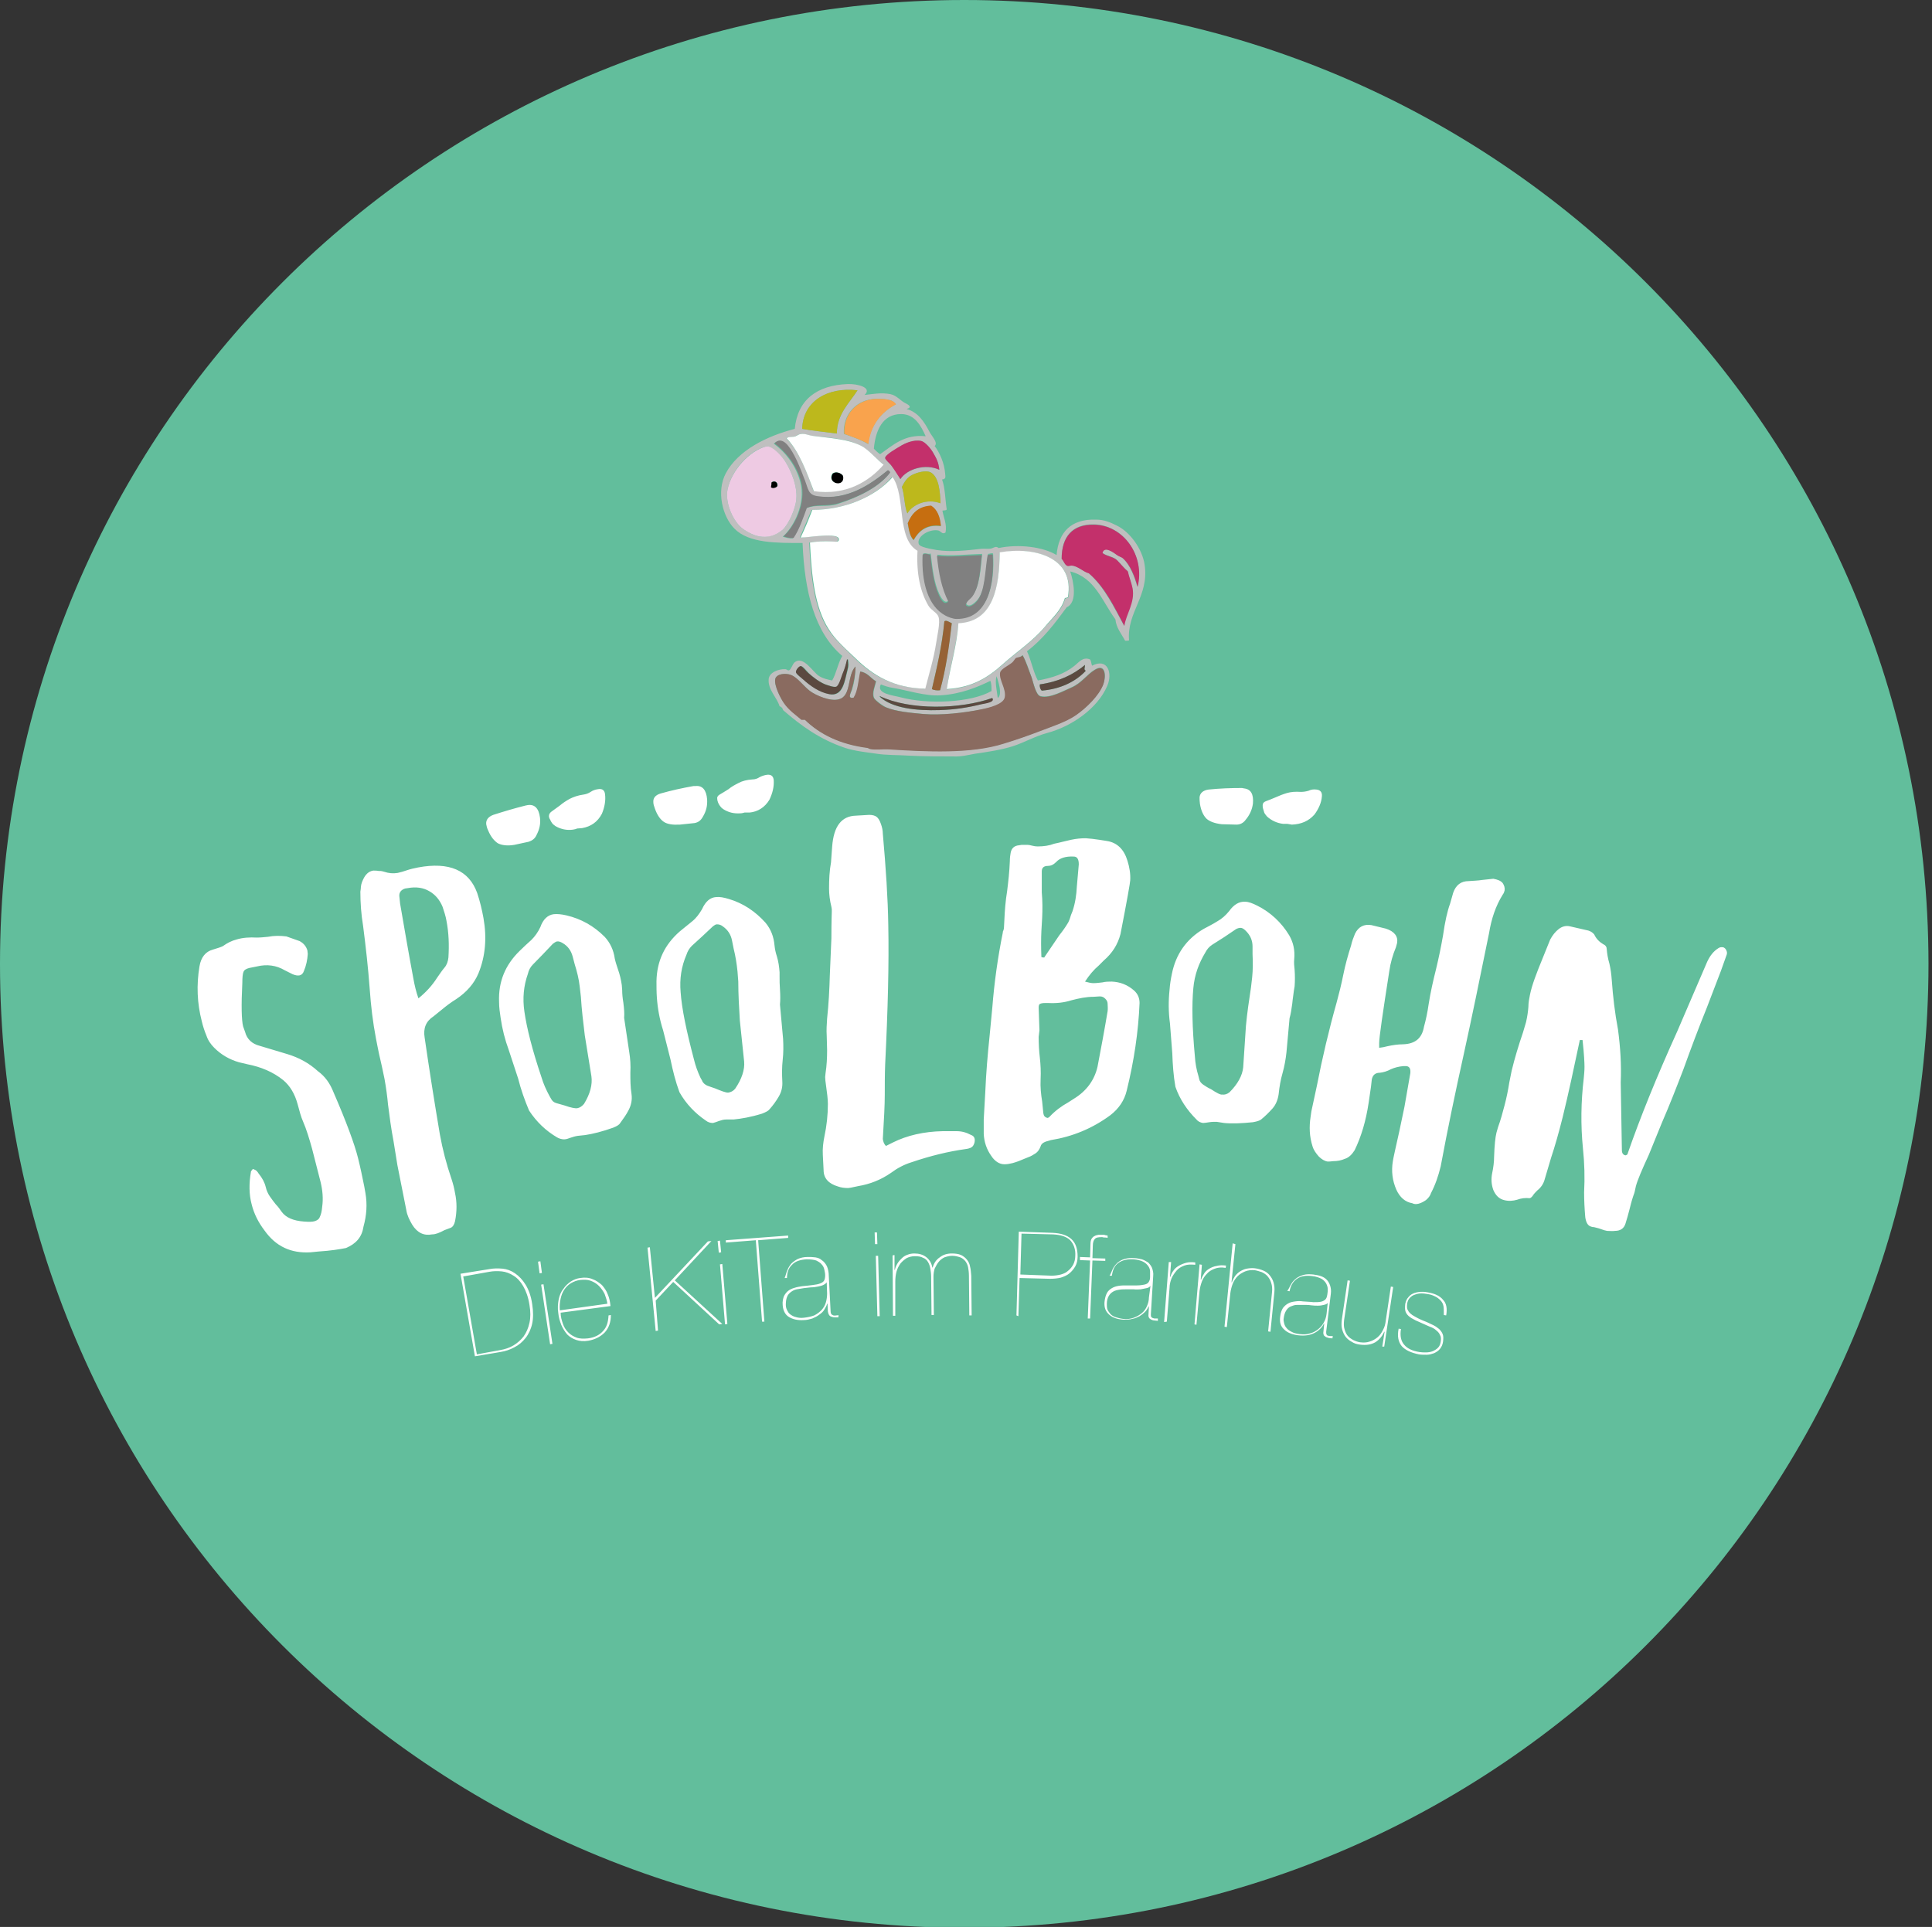 <svg xmlns="http://www.w3.org/2000/svg" xmlns:xlink="http://www.w3.org/1999/xlink" id="Ebene_1" x="0px" y="0px" viewBox="0 0 495.9 494.7" style="enable-background:new 0 0 495.9 494.7;" xml:space="preserve">
<rect x="0" y="0" width="495.9" height="494.7" fill="#333333" stroke="none"/>
<style type="text/css">
	.st0{fill:#62BE9C;}
	.st1{fill:#FFFFFF;}
	.st2{fill:#BFBFBF;}
	.st3{fill:#BDB81C;}
	.st4{fill:#F9A34D;}
	.st5{fill:#808080;}
	.st6{fill:#C3306B;}
	.st7{fill:#EECAE3;}
	.st8{fill:#C66E10;}
	.st9{fill:#966236;}
	.st10{fill:#8A6B60;}
	.st11{fill:#5B4940;}
</style>
<g>
	<path class="st0" d="M247.5,494.9c136.7,0,247.5-110.8,247.5-247.5C494.9,110.8,384.1,0,247.5,0C110.8,0,0,110.8,0,247.5   C0,384.1,110.8,494.9,247.5,494.9L247.5,494.9z"></path>
	<path class="st1" d="M93.3,314.9c0.8-2.9,1-5.7,0.5-8.6l-0.3-1.7c-0.5-2.5-1-4.9-1.6-7.3c-0.9-3.6-3-9.3-6.3-16.9   c-0.9-2.3-2.2-4.1-4-5.4c-2.3-2.1-4.9-3.5-7.9-4.4l-7-2.1c-2-0.5-3.3-1.7-3.8-3.6l-0.5-1.4c-0.4-1.6-0.5-5.3-0.2-11.2   c0-1.4,0.1-2.3,0.3-2.8c0.2-0.5,0.7-0.8,1.5-1l2-0.4c2.5-0.6,4.9-0.3,7.1,1l2,1c0.7,0.3,1.3,0.4,1.8,0.3c0.5-0.1,0.9-0.5,1.1-1.1   c0.6-1.4,0.9-2.9,1-4.4l-0.1-0.9c-0.3-1-0.9-1.8-2-2.4l-3.4-1.2c-1.6-0.2-3.2-0.2-4.7,0.1c-1,0.1-2,0.2-2.9,0.2   c-1.8-0.1-3.6,0-5.2,0.5c-1.2,0.3-2.4,0.9-3.5,1.7c-0.4,0.2-1.2,0.5-2.6,0.9c-1.8,0.5-3,1.9-3.4,4.3c-0.8,4.8-0.6,9.5,0.6,14.1   c0.3,1.3,0.7,2.5,1.2,3.7c0.4,1.2,1.1,2.2,2,3.1c1.8,1.8,3.9,3,6.3,3.7l2.1,0.5c3.6,0.7,6.7,2,9.3,4.1c1.8,1.5,3,3.6,3.7,6.2   c0.5,1.9,0.9,3.3,1.3,4.2c1,2.3,1.7,4.7,2.4,7.2l2.2,8.6c0.5,2.1,0.7,4.2,0.4,6.3c-0.1,1.2-0.3,2-0.6,2.6c-0.2,0.6-0.7,0.9-1.3,1.1   c-0.6,0.2-1.5,0.2-2.8,0.1c-2.7-0.2-4.6-1-5.7-2.5c-0.5-0.7-0.9-1.3-1.5-1.9c-0.5-0.6-1-1.3-1.5-2c-0.5-0.7-0.9-1.6-1.1-2.5   c-0.3-1.2-0.9-2.3-1.8-3.4c-0.3-0.5-0.6-0.8-0.8-0.9c-0.2-0.1-0.4-0.2-0.7-0.3c-0.2,0.3-0.3,0.4-0.4,0.5c0,0-0.1,0.1-0.1,0.3   c-0.5,2.9-0.5,5.7,0.2,8.3c0.6,2.4,1.7,4.6,3.3,6.7c2.9,4.1,6.8,5.9,11.8,5.6l2-0.2c3.2-0.2,5.6-0.6,7.1-0.9   C91.4,319.3,92.9,317.6,93.3,314.9 M114.1,315.8c0.5-0.2,1.1-0.4,1.6-0.6c0.5-0.2,0.9-0.8,1.1-1.7c0.5-2.5,0.5-4.9,0-7.2   c-0.2-1.2-0.5-2.4-0.9-3.6c-1.3-3.8-2.3-7.6-3-11.5c-1.4-8.3-2.7-16.5-3.9-24.8c-0.4-2.4,0.3-4.2,2.3-5.5l2.1-1.7   c1.2-1,2.4-1.9,3.7-2.7c2.7-1.8,4.6-4,5.7-6.6c1.8-4.4,2.2-9.1,1.3-14.2c-0.4-2.2-0.9-4.3-1.6-6.4c-2.1-5.9-7.2-8.1-15.2-6.6   c-1,0.2-1.9,0.4-2.8,0.7c-0.8,0.3-1.6,0.5-2.4,0.7c-1.2,0.2-2.3,0.1-3.5-0.3c-0.4-0.1-0.7-0.2-0.9-0.2c-0.2,0-0.4,0-0.5,0   c-0.5-0.1-1-0.1-1.4-0.1c-1.2,0.2-2,1-2.6,2.3c-0.4,0.8-0.6,1.6-0.6,2.4l-0.1,0.7c0,2.9,0.2,5.8,0.7,8.8c0.7,5.4,1.3,10.8,1.7,16.2   c0.3,4.3,0.8,8.5,1.6,12.7c0.3,1.4,0.5,2.7,0.8,4c0.5,2.2,1,4.3,1.4,6.4c0.4,2.2,0.7,4.4,0.9,6.6c0.4,3.1,0.8,6.2,1.4,9.3l1,6.2   l2.3,11.6c0.2,1.3,0.8,2.5,1.5,3.7c1.3,2.1,3,2.9,5.1,2.5C111.8,316.9,112.8,316.5,114.1,315.8 M106.1,251.2   c-1.2-6.4-2.3-12.8-3.4-19.2l-0.2-1.9c-0.1-1,0.5-1.7,1.5-2l0.7-0.1c2.1-0.4,4-0.1,5.5,0.8c1.6,0.9,2.7,2.3,3.4,4   c0.4,1.2,0.8,2.4,1,3.6c0.6,3.1,0.7,6.2,0.5,9.4c-0.1,1-0.4,1.9-1,2.6c-0.6,0.7-1.2,1.6-1.9,2.6c-1.2,1.9-2.8,3.7-4.8,5.3   C106.8,254.6,106.4,252.9,106.1,251.2 M146.4,292.1c0.6-0.2,1.2-0.4,1.9-0.5l1.9-0.2c2-0.3,4.4-0.9,7.2-1.9c1-0.4,1.6-0.8,1.8-1.2   c0.8-1.1,1.6-2.2,2.2-3.4c0.6-1.2,0.9-2.5,0.7-4c-0.3-1.9-0.3-3.7-0.3-5.5c0.1-1.8,0-3.6-0.3-5.4l-1.3-8.7c0.1-1.1,0-2.3-0.2-3.9   c-0.2-1.2-0.3-2.2-0.3-3.2l-0.1-1.3c-0.2-1.4-0.5-2.7-1-4.1c-0.3-0.9-0.6-1.8-0.8-2.7c-0.3-2.2-1.2-4.1-2.6-5.6   c-2.8-2.8-6-4.6-9.8-5.5c-1.3-0.3-2.4-0.4-3.3-0.3c-1.5,0.2-2.7,1.3-3.4,3.3c-0.6,1.3-1.4,2.4-2.3,3.3c-1,0.9-2,1.8-3,2.8   c-3.7,3.6-5.5,7.9-5.3,13.1c0,1.4,0.2,2.8,0.4,4.1c0.4,2.8,1.1,5.6,2.1,8.3l2.4,7.3c0.7,2.8,1.7,5.6,2.8,8.2   c1.9,2.9,4.3,5.2,7.2,6.9c0.5,0.3,1.2,0.5,1.8,0.5C145.3,292.5,145.9,292.3,146.4,292.1 M144.9,283.8c-0.7-0.2-1.4-0.4-2.1-0.6   c-0.7-0.2-1.1-0.6-1.4-1.2l-0.4-0.7c-0.8-1.5-1.5-3-2-4.7c-2.4-7.1-3.8-12.7-4.4-16.9c-0.5-3.4-0.2-6.6,0.9-9.7   c0.2-0.9,0.6-1.7,1.3-2.4c1.7-1.7,3.4-3.5,5.1-5.3c0.4-0.3,0.7-0.5,1-0.6c0.5-0.1,1,0.1,1.5,0.4c1.4,0.8,2.2,2,2.6,3.5l0.5,1.9   c0.6,1.9,1.1,3.9,1.3,5.8l0.3,2.6c0.2,3.3,0.6,6.6,1,9.9l1.7,10.5c0.3,2.1-0.3,4.5-1.9,7.1c-0.5,0.6-1.1,1-1.7,1.1   C147.7,284.6,146.6,284.4,144.9,283.8 M135.7,216.1c0.9-0.3,1.6-0.8,2-1.7c0.8-1.5,1.1-3,0.9-4.5c-0.3-2.4-1.4-3.5-3.2-3.2   l-0.5,0.1c-2.8,0.7-5.5,1.5-8.3,2.4c-1.3,0.5-1.9,1.3-1.8,2.4c0.1,0.5,0.2,1,0.5,1.6c0.7,1.7,1.6,2.7,2.5,3.3   c1,0.5,2.4,0.7,4.2,0.4L135.7,216.1z M154.5,208.9c0.7-1.7,1-3.4,0.8-5c-0.1-1-0.7-1.5-1.8-1.3c-0.7,0.1-1.3,0.3-1.9,0.7   c-0.6,0.4-1.2,0.6-1.9,0.7c-1.4,0.2-2.5,0.6-3.5,1.1c-0.9,0.5-1.8,1.1-2.5,1.7c-0.8,0.6-1.5,1.1-2.2,1.6c-0.4,0.3-0.6,0.7-0.6,1.1   c0,0.3,0.1,0.6,0.3,0.9c0.1,0.3,0.3,0.6,0.5,0.9c0.2,0.3,0.5,0.5,0.9,0.8c1.4,0.8,2.9,1.1,4.4,0.9c0.4-0.1,0.8-0.1,1.1-0.3l1.3-0.1   C151.7,212.2,153.4,211,154.5,208.9 M184.5,287.8c0.6-0.2,1.2-0.4,1.9-0.4l1.9,0c2-0.2,4.4-0.6,7.3-1.5c1-0.4,1.6-0.7,1.9-1.1   c0.9-1,1.7-2.1,2.4-3.3c0.7-1.2,1-2.5,0.9-3.9c-0.1-1.9-0.1-3.7,0.1-5.5c0.2-1.8,0.2-3.6,0.1-5.4l-0.8-8.8c0.1-1.1,0.1-2.3,0-3.9   c-0.1-1.2-0.1-2.2-0.1-3.2l0-1.2c-0.1-1.4-0.3-2.8-0.7-4.1c-0.3-0.9-0.5-1.8-0.6-2.8c-0.2-2.2-0.9-4.1-2.3-5.8   c-2.6-2.9-5.7-5-9.4-6.1c-1.3-0.4-2.4-0.6-3.3-0.5c-1.5,0.1-2.7,1.1-3.6,3.1c-0.7,1.2-1.5,2.3-2.5,3.1c-1,0.8-2.1,1.7-3.2,2.6   c-3.9,3.4-5.9,7.6-6,12.8c0,1.4,0,2.8,0.1,4.2c0.2,2.8,0.7,5.6,1.6,8.4l1.9,7.5c0.6,2.9,1.3,5.7,2.3,8.4c1.7,3,4,5.4,6.8,7.3   c0.5,0.4,1.1,0.6,1.8,0.6C183.4,288.2,184,288,184.5,287.8 M183.5,279.4c-0.7-0.2-1.4-0.5-2-0.7c-0.6-0.3-1.1-0.7-1.3-1.3l-0.4-0.7   c-0.7-1.5-1.3-3.1-1.7-4.8c-1.9-7.2-3.1-12.9-3.4-17.2c-0.3-3.4,0.2-6.6,1.5-9.6c0.3-0.9,0.7-1.6,1.4-2.3c1.8-1.6,3.6-3.3,5.4-5   c0.4-0.3,0.7-0.5,1-0.5c0.5,0,1,0.1,1.5,0.5c1.3,0.9,2.1,2.1,2.4,3.7l0.4,2c0.5,2,0.8,3.9,1,5.9l0.2,2.6c0,3.3,0.2,6.7,0.4,10   l1.1,10.5c0.2,2.1-0.6,4.5-2.3,7c-0.5,0.6-1.1,0.9-1.8,1C186.2,280.5,185.2,280.1,183.5,279.4 M178.3,211.3c1-0.2,1.6-0.7,2.1-1.6   c0.9-1.5,1.2-2.9,1.1-4.5c-0.2-2.4-1.2-3.6-3-3.4l-0.5,0c-2.8,0.5-5.6,1.1-8.4,1.9c-1.4,0.4-2,1.2-1.9,2.3c0,0.5,0.2,1,0.4,1.6   c0.6,1.7,1.4,2.8,2.3,3.4c0.9,0.6,2.3,0.8,4.1,0.7L178.3,211.3z M197.5,205.3c0.8-1.7,1.2-3.3,1.1-5c-0.1-1-0.6-1.5-1.7-1.4   c-0.7,0.1-1.3,0.3-1.9,0.6c-0.6,0.4-1.2,0.6-1.9,0.6c-1.4,0.1-2.6,0.4-3.5,0.9c-1,0.5-1.9,1-2.6,1.6c-0.8,0.5-1.6,1-2.3,1.4   c-0.5,0.3-0.7,0.7-0.6,1.1c0,0.3,0.1,0.6,0.2,0.9c0.1,0.3,0.3,0.6,0.5,0.9c0.2,0.3,0.5,0.6,0.8,0.8c1.4,0.9,2.8,1.2,4.4,1.1   c0.4,0,0.8-0.1,1.1-0.2l1.3,0C194.5,208.4,196.3,207.3,197.5,205.3 M218.4,304.9l1.9-0.4c3-0.5,5.8-1.6,8.4-3.4   c1.6-1.2,3.3-2.1,5.2-2.7c5-1.7,9.6-2.8,13.9-3.4c1-0.1,1.7-0.4,2-0.9c0.3-0.5,0.4-0.9,0.4-1.4c0-0.6-0.3-1.1-0.9-1.3   c-1.3-0.7-2.5-1-3.8-1c-1.3,0-2.4,0-3.5,0c-4.9,0.1-9.2,1.1-12.8,2.9l-1.8,0.9c-0.5-0.5-0.7-1.1-0.8-1.8c0.3-4.9,0.5-8.7,0.5-11.3   c0-2.6,0-5.2,0.1-7.8c0.7-14.1,1-26,0.8-35.9c-0.1-6.7-0.6-14.4-1.4-23.4c0-0.8-0.2-1.7-0.5-2.5c-0.3-0.9-0.7-1.5-1.1-1.8   c-0.4-0.3-1-0.5-1.9-0.5l-3.4,0.2c-3.7,0.1-5.7,2.7-6.1,7.9l-0.3,4.1c-0.4,2.2-0.5,4.4-0.5,6.7c0,1.5,0.2,3.1,0.6,4.7l0.1,0.6   c0,0.2,0,0.5,0,0.7c0,0.3-0.1,2.5-0.1,6.8l-0.4,9.4c-0.1,3.7-0.3,7.5-0.7,11.2c-0.1,1.5-0.2,2.9-0.1,4.4l0.1,3.7c0,2-0.1,4-0.4,5.9   l-0.1,1c0,0.6,0.1,1.3,0.2,2c0.3,2.1,0.5,3.8,0.5,4.9c0,2.8-0.3,5.6-0.9,8.4c-0.3,1.5-0.5,3.1-0.4,4.7l0.2,3.9   c0,2.1,1.3,3.5,3.7,4.2c0.8,0.3,1.7,0.4,2.6,0.4L218.4,304.9z M259.9,298.6c1.1-0.3,2.1-0.7,3-1.1l1-0.4c0.6-0.2,1.3-0.6,1.9-1   c0.6-0.4,1-1,1.3-1.8c0.2-0.8,1-1.2,2.3-1.5l0.3-0.1c5.6-0.9,10.7-3,15.3-6.4c2.2-1.7,3.6-3.8,4.2-6.3c1.9-7.7,3-15.2,3.3-22.5   c0-1.2-0.4-2.3-1.4-3.2c-1.7-1.5-3.6-2.2-5.7-2.3c-0.8,0-1.6,0-2.4,0.2c-0.8,0.1-1.6,0.2-2.4,0.2c-0.6,0-1.3-0.2-2.1-0.4   c1.1-1.7,2.3-3.1,3.5-4.1l1.3-1.3c2.2-1.9,3.6-4.1,4.3-6.8c1.7-8.7,2.5-13.3,2.5-13.8c0.1-1.7-0.2-3.4-0.7-5   c-0.9-3-2.7-4.7-5.3-5.1l-1.9-0.3c-1.2-0.2-2.3-0.3-3.5-0.4c-1.2,0-2.4,0.1-3.8,0.4c-1.4,0.3-2.8,0.7-4.3,1   c-1.3,0.5-2.7,0.7-4.2,0.7c-0.6,0-1.1-0.1-1.5-0.2c-0.4-0.1-0.8-0.2-1.1-0.2l-1.6,0l-0.6,0.1c-1.3,0.1-2,0.8-2.2,2   c-0.1,0.6-0.2,1.2-0.2,2.1c-0.1,2.7-0.4,5.3-0.7,7.7c-0.4,2.4-0.6,4.9-0.7,7.3l-0.1,1.9c0,0.4-0.1,0.8-0.3,1.2l0,0.2   c-1.3,6.4-2.2,12.9-2.7,19.3l-0.7,7.3c-0.5,4.8-0.9,9.5-1.1,14.3l-0.4,7.1l0,3.7c0.1,2,0.7,3.9,1.9,5.6c0.9,1.4,2.1,2.2,3.4,2.2   C258.5,298.9,259.1,298.8,259.9,298.6 M267.8,285.8l-0.3-3c-0.3-1.8-0.5-3.7-0.4-5.7c0.1-2,0-3.8-0.2-5.6c-0.2-1.7-0.3-3.5-0.3-5.3   l0.2-1.7l-0.2-5.8c0-0.6,0.1-0.9,0.4-1c0.2-0.1,0.6-0.2,1.2-0.2l0.9,0c2.1,0.1,4-0.1,5.9-0.7c1.9-0.5,3.8-0.9,5.7-0.9l1.6-0.1   c0.6,0,1,0.2,1.4,0.6c0.4,0.4,0.6,0.8,0.6,1.3c0,0.5,0.1,1.2,0,1.9c-0.8,4.8-1.7,9.6-2.6,14.3c-0.8,3.4-2.8,6.2-6.1,8.2l-1.4,0.9   c-1.8,1-3.4,2.2-4.8,3.7c-0.2,0.2-0.4,0.3-0.6,0.3C268.2,286.8,267.9,286.5,267.8,285.8 M267.8,245.8c-0.2,0-0.3,0-0.5-0.1   c-0.1-2.5-0.1-4.7,0-6.7l0.2-3.4c0.1-2.1,0.1-4.3-0.1-6.5l0-5.4c0-1,0.6-1.4,1.6-1.4c0.7,0,1.4-0.3,2.1-1c0.9-1,2.4-1.5,4.5-1.4   c0.9,0,1.3,0.7,1.3,2l-0.5,5.7c-0.1,2.1-0.4,4.2-1.1,6.3l-0.4,1c-0.2,0.7-0.4,1.3-0.7,1.9c-0.7,1.2-1.5,2.3-2.3,3.3l-3.8,5.6   C268.1,245.9,267.9,245.8,267.8,245.8 M310.4,288.1c0.6-0.1,1.2-0.1,1.9-0.1l1.9,0.3c2,0.2,4.5,0.1,7.4-0.2   c1.1-0.2,1.7-0.4,2.1-0.7c1.1-0.9,2-1.8,2.9-2.8c0.9-1,1.4-2.3,1.6-3.7c0.2-1.9,0.5-3.7,1-5.4c0.5-1.8,0.8-3.5,1-5.3l0.8-8.8   c0.3-1,0.5-2.3,0.7-3.8c0.1-1.2,0.3-2.2,0.4-3.2l0.2-1.2c0.1-1.4,0.1-2.8,0-4.2c-0.1-0.9-0.2-1.9-0.1-2.8c0.2-2.2-0.2-4.2-1.3-6.1   c-2-3.3-4.8-5.9-8.2-7.6c-1.2-0.6-2.2-1-3.1-1c-1.5-0.1-2.9,0.7-4.1,2.4c-0.9,1.1-1.9,2-3,2.6c-1.1,0.7-2.3,1.3-3.6,2   c-4.4,2.6-7.1,6.5-8.1,11.5c-0.3,1.4-0.5,2.7-0.6,4.1c-0.3,2.8-0.3,5.7,0.1,8.6l0.6,7.7c0.1,2.9,0.3,5.8,0.8,8.6   c1.1,3.2,3,6,5.4,8.4c0.4,0.5,1,0.8,1.7,0.9C309.2,288.3,309.7,288.2,310.4,288.1 M310.8,279.6c-0.7-0.3-1.3-0.7-1.9-1.1   c-0.6-0.4-1-0.9-1.1-1.5l-0.2-0.8c-0.5-1.6-0.8-3.3-0.9-5c-0.7-7.4-0.8-13.3-0.4-17.5c0.3-3.4,1.4-6.4,3.1-9.2c0.4-0.8,1-1.5,1.8-2   c2.1-1.3,4.1-2.6,6.1-4c0.4-0.2,0.8-0.3,1.1-0.3c0.5,0,0.9,0.3,1.4,0.8c1.1,1.1,1.7,2.4,1.7,4l0,2c0.1,2,0.1,4-0.1,5.9l-0.3,2.6   c-0.5,3.3-1,6.6-1.3,9.9l-0.7,10.6c-0.2,2.1-1.4,4.3-3.5,6.4c-0.6,0.5-1.3,0.7-1.9,0.6C313.3,281.1,312.3,280.6,310.8,279.6    M317.4,211.7c1,0,1.8-0.5,2.3-1.2c1.1-1.3,1.7-2.7,1.9-4.2c0.2-2.4-0.5-3.7-2.3-3.9l-0.5-0.1c-2.9,0-5.7,0.1-8.6,0.4   c-1.4,0.2-2.2,0.9-2.3,2c0,0.5,0,1,0.1,1.7c0.3,1.8,0.9,3,1.7,3.8c0.8,0.7,2.1,1.2,3.9,1.4L317.4,211.7z M337.4,209.1   c1.1-1.5,1.8-3.1,1.9-4.7c0.1-1-0.4-1.6-1.4-1.7c-0.7-0.1-1.4,0-2,0.3c-0.7,0.2-1.3,0.3-2,0.3c-1.4-0.1-2.6,0-3.6,0.3   c-1,0.3-2,0.7-2.9,1.1c-0.9,0.4-1.7,0.7-2.5,1c-0.5,0.2-0.8,0.5-0.8,1c0,0.3,0,0.6,0.1,0.9c0.1,0.3,0.2,0.6,0.3,1   c0.1,0.3,0.4,0.6,0.7,1c1.2,1.1,2.6,1.7,4.1,1.9c0.4,0,0.8,0,1.1,0l1.2,0.2C334,211.6,335.9,210.8,337.4,209.1 M366,308.1   c0.6-0.5,1.1-1.1,1.3-1.8c1.1-2.1,1.9-4.4,2.5-6.9c1.8-9.7,3.8-19.2,5.9-28.7c2.1-9.5,4.2-19.8,6.5-31.1c0.6-3.7,1.7-7,3.5-9.9   c0.3-0.4,0.4-0.7,0.5-1.1c0.1-0.7-0.1-1.3-0.5-1.9c-0.5-0.6-1.3-0.9-2.4-1.1l-2.8,0.3c-1.2,0.2-2.4,0.2-3.5,0.3c-2,0-3.3,1-4,3   l-0.8,2.8c-0.7,1.9-1.3,4.6-1.8,8.1c-0.5,2.9-1.1,5.8-1.8,8.7c-0.7,2.8-1.4,5.8-1.9,9c-0.3,2.1-0.7,4-1.2,5.8   c-0.5,2.9-2.2,4.4-5.4,4.5c-1.3,0-2.6,0.2-4,0.5c-0.7,0.2-1.3,0.3-2.1,0.4l0-1.2c0-1.5,0.9-7.6,2.6-18.5c0.3-2.1,0.9-4.2,1.7-6.1   l0.3-1.1c0.3-1.7-0.7-3-2.9-3.7c-2-0.5-3.3-0.8-3.7-0.9c-1.9-0.3-3.3,0.4-4.2,2.2c-0.4,1-0.8,2-1,3c-0.8,2.5-1.5,5-2,7.5   c-0.5,2.5-1.1,4.9-1.7,7.1c-2,7.1-3.7,14.3-5.1,21.5l-1.4,6.5l-0.2,1.4c-0.4,2.6-0.3,5.1,0.5,7.6c0.3,1,0.9,1.8,1.6,2.6   c0.7,0.7,1.5,1.2,2.3,1.3c0.3,0,0.7,0,1.4-0.1c1.1,0,2.1-0.2,3-0.6c1-0.3,1.8-1.1,2.5-2.2c1.7-3.5,2.9-7.5,3.6-12.2l0.6-4.1   l0.2-1.8c0.2-1.2,0.9-1.8,2.1-1.8c0.9-0.1,1.9-0.4,2.8-0.9c0.9-0.4,2-0.7,3.2-0.8l0.8,0c0.8,0.1,1.1,0.7,1,1.8l-1.5,8.6l-1.3,6.2   c-1,4.5-1.6,7.1-1.7,7.9c-0.4,2.5-0.1,4.9,0.9,7.2c0.9,2,2.3,3.2,4.1,3.5C363.4,309.4,364.7,309,366,308.1 M414.5,316   c1.4,0,2.3-0.6,2.7-1.8c0.4-1.2,0.7-2.4,1-3.5c0.3-1.2,0.6-2.4,1-3.6c0.2-0.5,0.4-1.1,0.5-1.7l0.2-0.9c0.4-1.5,1.5-4.1,3.3-8   l3.3-8.1c2-4.6,3.8-9.2,5.6-13.9c1.9-5.3,3.9-10.6,6-15.8l3.6-9.4l1.5-4.2c0.1-0.3,0.1-0.6,0-0.9c-0.1-0.3-0.2-0.5-0.4-0.7   c-0.2-0.2-0.4-0.3-0.5-0.3c-0.5-0.1-0.9,0-1.2,0.2c-1.3,0.8-2.2,2-2.9,3.5l-7.7,17.9c-5.3,11.7-9.5,22.1-12.7,31.3   c0,0.2-0.1,0.3-0.3,0.4c-0.1,0.1-0.2,0.1-0.3,0.1c-0.6-0.1-0.9-0.6-0.9-1.3c0-0.7-0.1-6.5-0.3-17.4c0.2-4.6-0.1-9.1-0.7-13.6   c-0.8-4.2-1.3-8.5-1.6-12.7c-0.1-1.5-0.3-2.9-0.6-4.2c-0.4-1.3-0.6-2.6-0.7-3.8c0-0.5-0.3-0.9-0.7-1.1l-0.2-0.1   c-1-0.6-1.8-1.4-2.3-2.5c-0.4-0.5-0.9-0.8-1.5-1l-4.8-1.1c-0.9-0.2-1.9,0-2.8,0.7c-0.9,0.7-1.6,1.6-2.2,2.7l-1.9,4.7   c-1.6,3.9-2.8,7-3.3,9.5c-0.2,1-0.4,2-0.4,3.1c-0.1,1.3-0.3,2.6-0.6,3.9l-0.8,2.7c-1.1,3.2-2.1,6.5-2.9,9.8c-0.2,1-0.4,2-0.6,3   c-0.3,1.9-0.7,3.9-1.2,5.8c-0.5,1.9-1,3.8-1.7,5.7l-0.4,1.4c-0.3,1.2-0.5,3.2-0.6,6.1c0,1.4-0.2,2.9-0.5,4.3   c-0.3,1.5-0.2,2.9,0.3,4.3c0.6,1.4,1.5,2.3,2.8,2.6c1.1,0.3,2.3,0.2,3.3-0.1c1.1-0.4,2.1-0.5,3.2-0.4c0.2,0,0.5-0.2,0.8-0.6   c0.3-0.5,0.7-0.9,1.2-1.4c0.9-0.7,1.6-1.7,1.9-2.9l1.6-5.4c1-3,2-6.5,3-10.5c1.5-6.1,2.9-12.7,4.4-19.8c0.2,0,0.3,0,0.4,0   c0.1,0,0.2,0,0.3,0c0.4,3.6,0.5,5.9,0.5,6.9c0,1-0.1,2-0.2,3c-0.7,5.9-0.8,11.9-0.2,17.9c0.4,3.8,0.5,7.6,0.3,11.3   c0,2,0.1,4.1,0.3,6.4c0.2,1.4,0.7,2.2,1.5,2.4l0.3,0.1c0.4,0,0.7,0.1,1.1,0.2c0.4,0.1,0.8,0.2,1.3,0.4c0.5,0.2,0.9,0.3,1.4,0.4   C413.2,316,413.9,316.1,414.5,316"></path>
	<path class="st2" d="M221.9,101.4c1.9-0.2,4.3-0.7,6.7-0.2c1.5,0.3,2.6,1.7,3.6,2.2c0.8,0.4,2.2,1.1,0.5,1.6   c2.9,0.8,4.5,3.2,5.9,5.9c0.5,1,2.3,2.8,1.3,3.6c1.3,1.7,2.5,4.4,2.7,7.1c0.1,0.9,0.2,1.4-0.8,1.5c0.8,2.1,0.8,5.1,1.2,7.7   c-0.2,0.3-0.8,0.2-1.1,0.3c0.3,1.8,1.2,3.5,0.8,5.6c-0.8,0.6-1.2-0.3-1.8-0.5c-2.2-0.5-5.6,1.4-5.1,3.4c0.2,0.9,3.1,1.3,4.6,1.6   c3.8,0.6,7.8,0.1,11.4-0.3c0.9-0.1,1.9,0.1,2.7-0.1c0.6-0.2,1.2-0.7,1.8-0.1c5.2-1.1,11.5-0.3,14.9,1.8c0.5-5.9,3.7-9.3,10.1-9.1   c2.1,0,3.7,0.7,5.3,1.5c3.4,1.6,6.6,6,7.2,10.1c1.2,8-4.6,12.1-4,19.4c-0.3,0.1-0.6,0.1-1,0.1c-0.9-1.7-2.3-3.3-2.5-5.5   c-3.4-4.6-5.2-10.7-11.6-12.3c0.8,2.4,2,7.9-0.9,9.2c-3,4.1-6.1,8.2-10.2,11.3c1.1,2.3,1.6,5.3,2.8,7.5c3.8-0.7,6.8-1.7,9.3-3.7   c1.2-0.9,2.2-2.5,4.1-1.7c0.3,0.4,0.3,1.1,0.5,1.6c4.1-2.1,5.3,2,3.9,5.2c-2.5,5.8-9.1,10.4-15.5,12.1c-3,0.8-5.7,2.4-8.8,3.4   c-2.9,0.9-6.1,1.4-9.6,1.9c-1.7,0.3-3.6,0.8-5.5,0.7c-3.3,0-7.7,0-11.4-0.2c-2.9-0.2-5.9-0.1-8.4-0.5c-2.8-0.4-5.7-0.7-8.1-1.5   c-6.5-2.2-11.3-5.7-15.9-9.7c-0.1-0.5-0.4-0.8-0.9-1c-0.7-2.3-3-4.2-2.8-6.9c0.1-1.8,2.6-2.7,4.3-2.6c0.3,0,0.6,0.4,0.9,0.3   c0.5-0.1,1-1.7,1.4-2c2.3-2,4.8,2.6,6.4,3.5c1,0.6,1.9,0.8,3.3,1.1c1.1-1.9,1.5-4.5,2.6-6.3c-7.1-6-9.7-16.5-10.2-29   c-6.6,0-13.8,0.1-17.5-3.7c-3-3-4.7-9.5-2.2-14.2c3.2-6,10.7-9.6,17.7-11.4c0.7-7.4,5.6-11.2,13.6-11.5   C220.1,98.5,224,99.5,221.9,101.4 M205.9,110.1c2.9,0.5,6,0.8,8.9,1.2c0-5,3.2-7.8,5.3-11.1C212.4,99.3,206.1,103,205.9,110.1    M224.9,102.4c-5.1,0.1-8.6,4-8.3,9c2.2,0.7,4.4,1.5,6.2,2.6c0.6-4.9,3.4-8.2,7.1-10.2C229.2,102.4,226.7,102.4,224.9,102.4    M231.3,106.3c-4.8,0-6.6,4.3-7,8.9c0.5,0.5,1,1,1.6,1.4c3.2-2.2,6.2-5.2,11.7-4.6C236.4,109.3,234.8,106.3,231.3,106.3    M221.4,114.7c-3.5-2.1-8.2-2.3-12.9-2.8c-0.7-0.1-1.5-0.4-2.2-0.5c-1.2-0.1-1.5,0.3-2.2,0.6c-0.8,0.3-1.7,0.1-2.3,0.5   c3.4,3.5,5.2,8.5,7,13.5c8.1,1.2,14.2-2.4,17.9-6.8C225,117.9,223.5,116,221.4,114.7 M209.8,127.5c-2.6-0.3-2.5-1.9-3.4-4.1   c-1.2-3.2-2.7-6.9-4.5-9.1c-0.9-1.1-2-1.6-3.3-0.4c2.9,2.1,5.7,5.6,6.8,9.8c1.5,5.6-1.7,11.6-4.5,14.1c0.8,0.2,1.6,0.5,2.6,0.4   c1.5-2.2,2.4-5.1,3.4-7.7c2.5-1.1,5.3-0.2,8.1-1.1c5.2-1.7,10.5-4.2,13.3-7.9c-0.1-0.3-0.3-0.5-0.6-0.6   C223.5,124.3,217.6,128.5,209.8,127.5 M239.5,116.2c-0.5-0.9-2-2.7-3.1-3c-1.8-0.4-4.1,0.6-5.4,1.4c-0.7,0.5-3.8,2.2-3.8,3   c0,0.4,1.2,1.4,1.5,1.8c1,1.2,1.7,2.3,2.4,3.6c1.7-2.6,6.5-4,10-2.4C240.9,118.6,240.3,117.6,239.5,116.2 M196.7,114.6   c-4.3,1-8.8,5.9-9.9,10.8c-0.9,3.8,1.6,8.7,3.8,10.3c1.2,0.9,3.2,2,5,2.1c2.2,0.1,4-0.7,5.3-1.8c1.5-1.4,3.3-5.3,3.5-7.9   c0.3-3.3-1.3-7.1-2.7-9.4c-0.7-1.1-3.3-4.2-4.9-4.1C196.8,114.6,196.8,114.6,196.7,114.6 M239.1,121.4c-1.3-0.9-4,0-5.1,0.6   c-1.3,0.7-1.9,1.8-2.5,3c0.7,2,0.6,4.8,1.4,6.8c1.4-2.4,5-3.9,8.5-2.6C241.3,126.2,241,122.7,239.1,121.4 M208.3,130.9   c-1,2.4-2,4.8-3,7.1c1.5,0,2.9-0.3,4.7-0.4c1.3-0.1,5.7-0.5,5.1,1.1c-0.2,0.6-1.1,0.3-1.8,0.3c-1.8-0.1-4.2,0-5.6,0.3   c0.4,8.4,1.2,16.6,4.8,22.2c1.8,2.8,4.6,5.2,7,7.6c4.3,4.2,9.7,7.5,17.8,7.7c0.9-3.6,2.3-7.8,2.8-11.8c0.2-1.5,1.1-5.2,0.6-6.6   c-0.3-1.1-2-1.7-2.6-2.9c-2.1-3.6-3.1-8.2-2.8-14.1c-5.4-3.2-2.9-14-6.4-18.9C224.6,127.6,216.7,130.9,208.3,130.9 M233,134.4   c0.3,1.6,0.5,3.3,1.5,4.3c1.3-2.3,3.3-4.1,7-3.6c-0.2-2.3-0.9-4.2-2.5-5.2C235.6,130,234,131.9,233,134.4 M280.8,134.6   c-5.5-0.1-8.3,3.1-8.3,8.8c0.5,0.4,0.7,1.6,1.5,1.8c0.3,0.1,0.6-0.2,0.9-0.1c1.7,0.1,3,1.6,4.5,2c4,3.5,6.4,8.6,9.1,13.5   c0.4-3,2.8-6,2.1-9.7c-0.3-1.5-0.9-2.8-1.2-4.3c-1-0.9-1.8-1.9-2.7-2.8c-1-1-2.6-1-3.8-1.9c0.5-2,3.1,0,3.7,0.5   c0.5,0.4,1.2,0.5,1.6,0.9c1.8,1.7,3,4.7,3.7,7.3C294,142.6,288.3,134.8,280.8,134.6 M256.6,141.9c-0.1,8.6-1.4,17.7-10.6,18.2   c-0.5,5.8-2.2,11.1-3,16.9c6.4-0.4,10.5-2.9,14.4-6.4c3.8-3.4,7.6-5.8,10.8-9.6c2-2.3,4.3-4.2,5.2-7.3c0.2-0.2,0.6-0.1,0.8-0.3   C275.9,143.3,265.9,140.2,256.6,141.9 M236.9,142.2c-0.3,7,1.3,13.1,5.8,15.5c0.8,0.4,2,0.9,2.9,0.9c8,0.2,9.8-8.7,9.3-16.5   c-0.4-0.2-0.9,0.1-1.3,0.1c-0.6,4.1-0.6,9.4-2.8,11.9c-0.5,0.5-2,2.1-2.8,0.9c0.2-1,1.1-1.4,1.7-2.2c1.8-2.5,2-6.7,2.4-10.6   c-3.9,0.1-7.9,0.6-11.5,0.2c0.4,4.3,1.3,8.4,2.9,11.7c-1,1.2-2-0.8-2.4-1.6c-1.4-3-1.8-6.9-2.2-10.4   C238.3,142.4,237.3,141.8,236.9,142.2 M242.4,159.5c-0.6,6.3-1.9,11.8-3.2,17.4c0.5,0.3,1.4,0.4,2.1,0.3c1.5-5.5,2.2-11,3-17.2   C243.8,159.8,242.9,159.1,242.4,159.5 M261,169c-0.3,0.2-0.4,0.7-0.9,1.1c-1,0.9-3,1.7-3.2,2.7c-0.3,1.9,1.5,4.1,1.2,6.3   c-0.3,1.8-4,2.6-6,3c-4.4,0.9-10.4,1.6-15,1.2c-3.2-0.3-6.9-0.6-9.6-1.7c-0.9-0.4-2.8-1.8-3.1-2.4c-0.6-1.3,0.3-3.2,0.5-4.3   c-1.4-0.8-2.1-2.2-4-2.5c-0.5,2.3-0.6,5-1.7,6.7c-1.8,0.3-0.8-1.2-0.5-2c0.6-1.9,0.9-4.2,0.9-6c-2.2,2.2-1,7.5-4.2,8.4   c-2.3,0.7-6.1-1-7.5-2.1c-1.7-1.3-3.1-3.3-4.8-4.1c-1.5-0.6-3.7-0.3-4.1,0.9c-0.4,1.7,1.4,5.2,2.2,6.2c1.3,1.8,3.1,3,4.5,4.3h0.9   c3.8,3.8,9.1,6.3,15.9,7.2c0.3,0,0.5,0.3,0.8,0.3c1.6,0.4,3.2,0,4.9,0.1c9.6,0.6,21,1.2,29.5-1.5c3.3-1,6.2-2,9-3.1   c3.1-1.2,6.9-2.4,9.5-4.2c2.7-1.8,5.9-5,7-7.9c0.8-2,0.6-5.5-2.2-3.7c-2,1.2-3.4,3.4-5.9,4.5c-1.9,0.8-5.5,2.9-8,2.3   c-1.3-0.3-1.9-3.8-2.4-5.1c-0.7-1.9-1.3-3.8-2.2-5.4h-0.1C262.1,168.7,261.4,168.7,261,169 M216.3,173.1c-0.3,0.8-0.9,3-1.6,3.2   c-0.7,0.2-2.2-0.4-2.8-0.6c-1.6-0.6-3.2-1.9-4.3-2.9c-0.5-0.5-1.4-1.8-2-1.8c-0.4,0-1.3,1-1.2,1.6c0.1,0.6,1.3,1.4,1.8,1.8   c1.9,1.7,4.2,3.3,6.7,3.8c3.6,0.8,3.9-3.5,4.7-6.2c0.3-1.2,0.3-1.4,0.1-2.7h-0.2C217.1,170.6,216.9,171.5,216.3,173.1 M266.9,175.7   c-0.1,0.5,0.2,1.3,0.5,1.6c4.8-0.4,8.7-2.3,11.3-5.1c-0.6-0.3-0.2-0.8-0.2-1.5C275.5,173.2,271.8,175,266.9,175.7 M256.1,179.2   c1.3-0.9,0.1-4.3-0.3-5.6C255.3,175,255.9,177.5,256.1,179.2 M231.1,179c7.1,1.9,18.2,1.4,23.4-1.6c0-0.7,0-2-0.3-2.6   c-3.3,1.6-7.6,3.4-12.7,3.7c-3.9,0.3-8.6-1.3-12.3-1.9c-1.3-0.2-2.1-0.5-3.1-0.9C224.8,178.1,229.2,178.5,231.1,179 M225.8,178.9   c3.1,2.9,9.3,3.6,15.3,3.4c3.9-0.1,7.5-0.7,10.7-1.5c1.1-0.3,3.6-0.6,2.8-1.6c-8.1,2.9-21.1,3.2-28.9-0.5V178.9z"></path>
	<path class="st3" d="M220.1,100.2c-2.1,3.3-5.3,6.1-5.3,11.1c-3-0.4-6.1-0.7-8.9-1.2C206.1,103,212.4,99.3,220.1,100.2"></path>
	<path class="st4" d="M230,103.8c-3.8,2-6.5,5.3-7.1,10.2c-1.9-1.1-4-1.8-6.2-2.6c-0.3-5,3.2-8.9,8.3-9   C226.7,102.4,229.2,102.4,230,103.8"></path>
	<path class="st1" d="M226.8,119.3c-3.7,4.3-9.7,8-17.9,6.8c-1.9-5-3.7-10.1-7-13.6c0.6-0.5,1.6-0.2,2.3-0.5   c0.7-0.3,0.9-0.7,2.2-0.6c0.7,0.1,1.5,0.4,2.2,0.5c4.6,0.6,9.4,0.8,12.9,2.8C223.5,116,225,117.9,226.8,119.3 M213.6,121.6   c-1.4,2.6,3.3,3.5,2.7,0.5C215.9,121.4,214.4,120.9,213.6,121.6"></path>
	<path class="st5" d="M227.9,120.7c0.3,0.1,0.5,0.3,0.6,0.6c-2.8,3.7-8.1,6.3-13.3,7.9c-2.8,0.9-5.6,0.1-8.1,1.2   c-1,2.7-1.9,5.5-3.4,7.7c-1.1,0.1-1.9-0.2-2.6-0.4c2.8-2.5,6-8.5,4.5-14.1c-1.1-4.2-4-7.7-6.8-9.8c1.2-1.2,2.3-0.7,3.3,0.4   c1.8,2.1,3.3,5.9,4.5,9.1c0.9,2.3,0.8,3.8,3.4,4.1C217.6,128.5,223.5,124.3,227.9,120.7"></path>
	<path class="st6" d="M241.1,120.6c-3.6-1.7-8.3-0.2-10,2.4c-0.8-1.2-1.5-2.4-2.4-3.6c-0.3-0.4-1.5-1.4-1.5-1.8   c-0.1-0.8,3.1-2.6,3.8-3c1.2-0.8,3.5-1.8,5.4-1.4c1.1,0.2,2.6,2.1,3.1,3C240.3,117.6,240.9,118.6,241.1,120.6"></path>
	<path class="st7" d="M196.8,114.6c1.6-0.2,4.2,2.9,4.9,4.1c1.4,2.3,3,6.1,2.7,9.4c-0.2,2.6-2,6.5-3.5,7.9c-1.3,1.1-3.1,2-5.3,1.8   c-1.8-0.1-3.8-1.2-5-2.1c-2.2-1.6-4.7-6.5-3.8-10.3c1.1-4.8,5.6-9.7,9.9-10.8C196.8,114.6,196.8,114.6,196.8,114.6 M198.1,123.8   c0.1,0.5-0.2,0.7-0.1,1.2c0.4,0.4,1.4,0.1,1.6-0.3C199.7,123.7,198.7,123.3,198.1,123.8"></path>
	<path class="st3" d="M241.4,129.2c-3.5-1.3-7.1,0.3-8.5,2.6c-0.8-1.9-0.7-4.7-1.4-6.8c0.6-1.1,1.2-2.3,2.5-3   c1.1-0.6,3.8-1.5,5.1-0.6C241,122.7,241.3,126.2,241.4,129.2"></path>
	<path d="M216.4,122.2c0.6,3-4.1,2.1-2.7-0.5C214.4,120.9,215.9,121.4,216.4,122.2"></path>
	<path class="st1" d="M229.1,122.5c3.5,4.9,0.9,15.7,6.4,18.9c-0.3,5.9,0.7,10.5,2.8,14.1c0.7,1.2,2.3,1.8,2.6,2.9   c0.5,1.4-0.4,5.1-0.6,6.6c-0.6,4-1.9,8.2-2.8,11.8c-8.1-0.1-13.5-3.5-17.8-7.7c-2.5-2.4-5.3-4.8-7-7.6c-3.6-5.6-4.4-13.8-4.8-22.2   c1.4-0.3,3.7-0.4,5.6-0.3c0.6,0,1.6,0.3,1.8-0.3c0.5-1.6-3.8-1.2-5.1-1.1c-1.8,0.1-3.2,0.4-4.7,0.4c1.1-2.3,2.1-4.7,3-7.1   C216.7,130.9,224.6,127.6,229.1,122.5"></path>
	<path d="M199.5,124.8c-0.2,0.4-1.2,0.7-1.6,0.3c0-0.5,0.2-0.7,0.1-1.2C198.7,123.3,199.7,123.7,199.5,124.8"></path>
	<path class="st8" d="M239,129.8c1.6,1,2.3,2.9,2.5,5.2c-3.7-0.5-5.7,1.3-7,3.6c-1-1-1.2-2.7-1.5-4.3C234,131.9,235.6,130,239,129.8   "></path>
	<path class="st6" d="M292,150.7c-0.7-2.7-1.9-5.7-3.7-7.3c-0.4-0.4-1.1-0.5-1.6-0.9c-0.7-0.5-3.3-2.5-3.7-0.5   c1.2,0.9,2.8,0.9,3.8,1.9c0.9,0.9,1.7,2,2.7,2.8c0.3,1.4,0.9,2.8,1.2,4.3c0.7,3.7-1.7,6.7-2.1,9.7c-2.6-4.9-5-10-9.1-13.5   c-1.5-0.4-2.8-1.9-4.5-2c-0.3,0-0.7,0.2-1,0.1c-0.7-0.2-1-1.4-1.5-1.8c0-5.7,2.8-8.9,8.3-8.8C288.3,134.8,294,142.6,292,150.7"></path>
	<path class="st1" d="M274.1,153.3c-0.2,0.2-0.7,0.1-0.8,0.3c-0.9,3.1-3.2,5-5.1,7.3c-3.2,3.8-7,6.2-10.8,9.6   c-3.9,3.5-7.9,6-14.4,6.4c0.9-5.8,2.6-11.1,3-16.9c9.1-0.4,10.5-9.5,10.6-18.2C265.9,140.2,275.9,143.3,274.1,153.3"></path>
	<path class="st5" d="M238.8,142.4c0.4,3.4,0.8,7.4,2.2,10.4c0.4,0.9,1.3,2.8,2.4,1.6c-1.7-3.3-2.5-7.4-2.9-11.7   c3.6,0.4,7.6-0.1,11.5-0.2c-0.4,3.8-0.6,8.1-2.4,10.6c-0.6,0.8-1.5,1.2-1.7,2.2c0.8,1.1,2.4-0.4,2.8-0.9c2.2-2.5,2.1-7.9,2.8-11.9   c0.4,0,0.9-0.3,1.3-0.1c0.5,7.7-1.2,16.6-9.3,16.5c-0.9,0-2.2-0.5-2.9-0.9c-4.4-2.4-6.1-8.5-5.8-15.5   C237.3,141.8,238.3,142.4,238.8,142.4"></path>
	<path class="st9" d="M244.3,160c-0.7,6.2-1.5,11.7-3,17.2c-0.7,0.1-1.6,0-2.1-0.3c1.3-5.6,2.6-11.1,3.2-17.4   C242.9,159.1,243.8,159.8,244.3,160"></path>
	<path class="st10" d="M262.4,168.3h0.1c0.9,1.6,1.4,3.4,2.2,5.4c0.5,1.3,1.1,4.8,2.4,5.1c2.4,0.6,6.1-1.5,8-2.3   c2.5-1.1,3.9-3.3,5.9-4.5c2.8-1.7,2.9,1.7,2.2,3.7c-1.1,2.9-4.3,6-7,7.9c-2.6,1.8-6.4,3-9.5,4.2c-2.9,1.1-5.7,2.1-9,3.1   c-8.4,2.7-19.9,2.1-29.5,1.5c-1.8-0.1-3.4,0.2-4.9-0.1c-0.3-0.1-0.5-0.3-0.8-0.3c-6.8-0.9-12-3.4-15.9-7.2h-0.9   c-1.5-1.3-3.2-2.4-4.5-4.3c-0.7-1-2.6-4.5-2.2-6.2c0.3-1.3,2.6-1.6,4.1-1c1.7,0.7,3.1,2.8,4.8,4.1c1.5,1.1,5.3,2.8,7.5,2.1   c3.2-0.9,2-6.2,4.2-8.4c0,1.7-0.4,4.1-1,6c-0.2,0.8-1.2,2.4,0.5,2c1.1-1.7,1.2-4.4,1.7-6.7c1.9,0.3,2.6,1.7,4,2.5   c-0.2,1.2-1.1,3-0.5,4.3c0.3,0.6,2.2,2.1,3.1,2.4c2.6,1.1,6.4,1.4,9.5,1.7c4.6,0.4,10.7-0.3,15-1.2c2-0.4,5.7-1.3,6-3.1   c0.4-2.2-1.5-4.4-1.2-6.3c0.2-1,2.2-1.8,3.2-2.7c0.4-0.4,0.6-0.9,0.9-1.1C261.4,168.7,262.1,168.7,262.4,168.3"></path>
	<path class="st11" d="M217.4,169.3h0.2c0.1,1.3,0.2,1.5-0.1,2.7c-0.7,2.7-1.1,6.9-4.7,6.2c-2.6-0.5-4.8-2.1-6.7-3.8   c-0.4-0.4-1.7-1.3-1.8-1.8c-0.1-0.6,0.8-1.6,1.2-1.6c0.5,0,1.4,1.3,2,1.8c1.1,1,2.8,2.3,4.3,2.9c0.6,0.2,2.1,0.8,2.8,0.6   c0.7-0.2,1.3-2.4,1.6-3.2C216.9,171.5,217.1,170.6,217.4,169.3"></path>
	<path class="st11" d="M278.5,170.7c0,0.7-0.4,1.2,0.2,1.5c-2.6,2.8-6.5,4.7-11.3,5.1c-0.4-0.3-0.6-1-0.5-1.6   C271.8,175,275.5,173.2,278.5,170.7"></path>
	<path class="st11" d="M225.8,178.7c7.8,3.7,20.7,3.4,28.9,0.5c0.8,1.1-1.8,1.4-2.8,1.6c-3.2,0.8-6.8,1.4-10.7,1.5   c-6,0.2-12.2-0.5-15.3-3.4V178.7z"></path>
	<path class="st1" d="M128.4,346.6c1.2-0.2,2.4-0.6,3.4-1.2c1-0.6,1.9-1.4,2.6-2.3c0.7-1,1.2-2.1,1.5-3.5c0.3-1.3,0.3-2.9,0-4.6   c-0.3-2-0.9-3.6-1.6-4.8c-0.7-1.2-1.5-2.1-2.5-2.7c-0.9-0.6-2-1-3-1.1c-1.1-0.1-2.1-0.1-3.2,0.1l-6.7,1.2l3.5,20L128.4,346.6z    M125.7,325.8c1.1-0.2,2.1-0.2,3.3-0.1c1.1,0.1,2.2,0.5,3.2,1.2c1,0.7,1.9,1.6,2.7,2.9c0.8,1.3,1.4,2.9,1.7,5c0.3,1.9,0.3,3.6,0,5   c-0.3,1.4-0.9,2.7-1.7,3.7c-0.8,1-1.7,1.8-2.9,2.4c-1.1,0.6-2.3,1-3.6,1.2l-6.5,1.1l-3.7-21.2L125.7,325.8z M138.5,326.9l-0.4-3   l0.6-0.1l0.4,3L138.5,326.9z M141.2,345.1l-2.3-15.3l0.6-0.1l2.3,15.3L141.2,345.1z M144.5,339.9c0.3,0.9,0.8,1.6,1.4,2.2   c0.6,0.6,1.3,1,2.1,1.3c0.8,0.3,1.8,0.3,2.9,0.2c1.6-0.2,2.9-0.8,3.8-1.8c1-1,1.4-2.3,1.5-4.1l0.6-0.1c0,1.8-0.5,3.3-1.6,4.5   c-1.1,1.1-2.5,1.8-4.2,2.1c-1.2,0.2-2.2,0.1-3.1-0.2c-0.9-0.3-1.7-0.8-2.3-1.4c-0.6-0.7-1.1-1.5-1.5-2.4c-0.4-1-0.7-2-0.8-3.1   c-0.2-1.3-0.1-2.4,0.1-3.5c0.2-1,0.6-2,1.2-2.7c0.5-0.8,1.2-1.4,1.9-1.9c0.8-0.5,1.6-0.8,2.4-0.9c1.2-0.2,2.3-0.1,3.2,0.3   c0.9,0.3,1.7,0.9,2.4,1.5c0.6,0.7,1.2,1.5,1.5,2.4c0.4,0.9,0.6,1.9,0.7,3l-12.8,1.7C143.9,338.1,144.2,339,144.5,339.9    M155.2,332.2c-0.4-0.8-0.9-1.5-1.5-2.1c-0.6-0.6-1.3-1-2.1-1.3c-0.8-0.3-1.7-0.3-2.7-0.2c-0.8,0.1-1.6,0.4-2.3,0.8   c-0.7,0.4-1.3,1-1.7,1.6c-0.5,0.7-0.8,1.5-1,2.4c-0.2,0.9-0.3,1.9-0.2,3l12.2-1.7C155.8,333.9,155.5,333,155.2,332.2 M168.9,341.6   l-0.6,0.1l-2.1-21.4l0.6-0.1l1.3,13l13.6-14.5l0.9-0.1l-9.4,10.1l12.2,11.2l-0.8,0.1l-11.8-10.9l-4.5,4.8L168.9,341.6z    M184.5,321.6l-0.3-3l0.6-0.1l0.3,3L184.5,321.6z M186.1,340l-1.3-15.4l0.6-0.1l1.3,15.4L186.1,340z M186.3,318.4l16-1.2l0,0.6   l-7.7,0.6l1.6,20.9l-0.6,0l-1.6-20.9l-7.7,0.6L186.3,318.4z M202.1,326.1c0.2-0.6,0.6-1.2,1-1.7c0.5-0.5,1.1-0.9,1.7-1.2   c0.7-0.3,1.5-0.5,2.5-0.5c0.7,0,1.3,0,2,0.1c0.6,0.1,1.2,0.3,1.6,0.7c0.5,0.3,0.9,0.8,1.2,1.3c0.3,0.5,0.5,1.2,0.6,2.1l0.5,9.8   c0,0.3,0.1,0.5,0.2,0.7c0.1,0.1,0.3,0.2,0.5,0.3c0.2,0,0.4,0.1,0.7,0c0.2,0,0.4,0,0.6-0.1l0,0.6l-0.9,0c-0.4,0-0.8-0.1-1.2-0.3   c-0.3-0.2-0.5-0.6-0.6-1.2l-0.1-2l-0.1,0c-0.1,0.5-0.4,1-0.7,1.5c-0.3,0.5-0.7,0.9-1.3,1.3c-0.5,0.4-1.1,0.7-1.8,1   c-0.7,0.2-1.4,0.4-2.2,0.4c-1.6,0.1-2.8-0.2-3.8-0.8c-1-0.6-1.5-1.7-1.6-3c-0.1-1,0.1-1.7,0.3-2.3c0.3-0.6,0.7-1.1,1.1-1.4   c0.5-0.4,1-0.6,1.7-0.8c0.6-0.2,1.3-0.3,1.9-0.4c1.1-0.1,2-0.2,2.7-0.3c0.8-0.1,1.4-0.2,1.9-0.4c0.5-0.2,0.8-0.4,1-0.7   c0.2-0.3,0.3-0.8,0.3-1.4c0-0.5-0.1-0.9-0.2-1.4c-0.1-0.5-0.3-1-0.7-1.4c-0.3-0.4-0.8-0.7-1.4-1c-0.6-0.2-1.4-0.3-2.5-0.3   c-1.6,0.1-2.9,0.5-3.7,1.4c-0.9,0.8-1.3,2-1.3,3.4l-0.6,0C201.7,327.4,201.8,326.7,202.1,326.1 M212.2,329.2   c-0.2,0.3-0.5,0.5-0.9,0.7c-0.4,0.2-0.9,0.3-1.4,0.4c-0.5,0.1-1.1,0.2-1.8,0.2c-0.6,0.1-1.2,0.1-1.8,0.2c-0.6,0.1-1.2,0.2-1.8,0.3   c-0.6,0.1-1.1,0.4-1.5,0.7c-0.4,0.3-0.8,0.7-1,1.3c-0.2,0.5-0.3,1.2-0.3,2c0,0.4,0.1,0.9,0.3,1.3c0.2,0.4,0.4,0.8,0.8,1.1   c0.4,0.3,0.9,0.6,1.4,0.7c0.6,0.2,1.3,0.3,2.1,0.2c1-0.1,1.9-0.3,2.7-0.6c0.8-0.4,1.4-0.9,1.9-1.4c0.5-0.6,0.9-1.2,1.1-2   c0.2-0.7,0.3-1.5,0.3-2.2L212.2,329.2L212.2,329.2z M224.6,319.4l-0.1-3l0.6,0l0.1,3L224.6,319.4z M225.2,337.9l-0.4-15.5l0.6,0   l0.4,15.5L225.2,337.9z M229.6,322.2l0,3.8h0.1c0.1-0.6,0.4-1.2,0.7-1.7c0.3-0.5,0.7-0.9,1.1-1.3c0.4-0.4,0.9-0.7,1.5-0.9   c0.5-0.2,1.1-0.3,1.7-0.3c1.2,0,2.2,0.3,3,0.9c0.8,0.6,1.4,1.5,1.6,2.7l0.1,0c0.3-1.1,0.9-2,1.8-2.6c0.9-0.7,1.9-1,3.1-1   c0.9,0,1.7,0.1,2.4,0.4c0.6,0.3,1.1,0.7,1.5,1.2c0.4,0.5,0.7,1.1,0.8,1.8c0.2,0.7,0.2,1.5,0.3,2.3l0.1,10.2l-0.6,0l-0.1-10.2   c0-0.8-0.1-1.5-0.2-2.1c-0.1-0.6-0.4-1.2-0.7-1.6c-0.3-0.4-0.8-0.8-1.3-1c-0.6-0.2-1.3-0.4-2.1-0.4c-0.7,0-1.4,0.2-2,0.4   c-0.6,0.3-1.1,0.7-1.5,1.2c-0.4,0.5-0.7,1.1-1,1.7c-0.2,0.7-0.3,1.3-0.3,2.1l0.1,9.8h-0.6l-0.1-9.9c0-0.7-0.1-1.4-0.2-2   c-0.1-0.6-0.3-1.2-0.6-1.7c-0.3-0.5-0.7-0.9-1.3-1.1c-0.5-0.3-1.2-0.4-2.1-0.4c-0.8,0-1.5,0.2-2.1,0.5c-0.6,0.4-1.1,0.8-1.6,1.4   c-0.4,0.6-0.8,1.3-1,2.1c-0.2,0.8-0.3,1.6-0.3,2.5l0,8.8l-0.6,0l-0.1-15.5L229.6,322.2z M260.9,337.7l0.6-21.5l8.7,0.3   c2.1,0.1,3.7,0.6,4.8,1.6c1.1,1,1.6,2.5,1.6,4.5c0,0.9-0.2,1.8-0.6,2.5c-0.4,0.7-0.9,1.3-1.5,1.8c-0.6,0.5-1.3,0.8-2.2,1.1   c-0.8,0.2-1.8,0.3-2.8,0.3l-7.8-0.2l-0.3,9.8L260.9,337.7z M269.9,327.5c0.8,0,1.6-0.1,2.4-0.3c0.7-0.2,1.4-0.5,1.9-1   c0.5-0.4,1-1,1.3-1.6c0.3-0.6,0.5-1.4,0.5-2.2c0.1-1.7-0.4-3-1.3-4c-0.9-0.9-2.4-1.4-4.4-1.5l-8.1-0.2l-0.3,10.5L269.9,327.5z    M277.2,322.7l2.6,0.1l0.1-3.4c0-0.6,0.1-1.1,0.3-1.4c0.2-0.3,0.5-0.6,0.8-0.7c0.3-0.2,0.6-0.2,1-0.3c0.4,0,0.7,0,1,0   c0.3,0,0.5,0,0.7,0.1c0.2,0,0.4,0.1,0.6,0.1l0,0.6c-0.3-0.1-0.5-0.1-0.7-0.1c-0.2,0-0.4,0-0.7-0.1c-1,0-1.6,0.1-1.9,0.5   c-0.3,0.3-0.5,0.9-0.5,1.7l-0.1,3.2l3.3,0.1l0,0.6l-3.3-0.1l-0.6,14.9l-0.6,0l0.6-14.9l-2.6-0.1L277.2,322.7z M285.6,325.8   c0.3-0.6,0.7-1.1,1.2-1.6c0.5-0.4,1.1-0.8,1.9-1c0.7-0.2,1.6-0.3,2.5-0.2c0.7,0,1.3,0.2,1.9,0.3c0.6,0.2,1.1,0.5,1.6,0.8   c0.4,0.4,0.8,0.9,1,1.4c0.2,0.6,0.4,1.3,0.3,2.1l-0.6,9.8c0,0.3,0,0.5,0.1,0.7c0.1,0.1,0.3,0.3,0.5,0.3c0.2,0.1,0.4,0.1,0.6,0.1   c0.2,0,0.4,0,0.6,0l0,0.6l-0.9-0.1c-0.4,0-0.8-0.2-1.1-0.4c-0.3-0.2-0.5-0.6-0.4-1.2l0.1-2l-0.1,0c-0.2,0.5-0.5,1-0.9,1.4   c-0.4,0.4-0.9,0.8-1.4,1.1c-0.6,0.3-1.2,0.6-1.9,0.7c-0.7,0.2-1.4,0.2-2.2,0.2c-1.6-0.1-2.8-0.5-3.7-1.3c-0.9-0.8-1.3-1.8-1.2-3.2   c0.1-1,0.3-1.7,0.6-2.3c0.3-0.6,0.8-1,1.3-1.3c0.5-0.3,1.1-0.5,1.8-0.6c0.6-0.1,1.3-0.1,1.9-0.1c1.1,0,2,0,2.7,0   c0.8,0,1.4-0.1,1.9-0.2c0.5-0.1,0.9-0.3,1.1-0.6c0.2-0.3,0.4-0.7,0.4-1.3c0-0.5,0-0.9,0-1.5c0-0.5-0.2-1-0.5-1.4   c-0.3-0.4-0.7-0.8-1.3-1.1c-0.6-0.3-1.4-0.5-2.4-0.6c-1.6-0.1-2.9,0.2-3.9,0.9c-1,0.7-1.5,1.8-1.7,3.3l-0.6,0   C285.1,327.1,285.3,326.4,285.6,325.8 M295.3,330.1c-0.2,0.3-0.5,0.5-1,0.6c-0.4,0.1-0.9,0.2-1.5,0.3c-0.5,0-1.1,0.1-1.8,0   c-0.6,0-1.3,0-1.9,0c-0.6,0-1.2,0-1.8,0.1c-0.6,0.1-1.1,0.2-1.6,0.5c-0.5,0.3-0.8,0.6-1.1,1.1c-0.3,0.5-0.5,1.2-0.5,2   c0,0.4,0,0.9,0.1,1.3c0.1,0.4,0.4,0.8,0.7,1.2c0.3,0.4,0.8,0.7,1.3,0.9c0.6,0.2,1.3,0.4,2.1,0.5c1,0.1,1.9,0,2.7-0.3   c0.8-0.3,1.5-0.7,2.1-1.2c0.6-0.5,1-1.1,1.3-1.8c0.3-0.7,0.5-1.4,0.5-2.2L295.3,330.1L295.3,330.1z M298.8,339.4L300,324l0.6,0   l-0.3,3.8l0.1,0c0.2-0.6,0.4-1.1,0.8-1.6c0.3-0.5,0.8-0.9,1.3-1.2c0.5-0.3,1.2-0.6,1.9-0.8c0.7-0.2,1.5-0.2,2.4-0.1l0,0.6   c-1.1-0.1-2-0.1-2.8,0.2c-0.8,0.3-1.5,0.7-2,1.3c-0.5,0.6-1,1.3-1.3,2c-0.3,0.8-0.5,1.6-0.5,2.4l-0.7,8.7L298.8,339.4z M306.6,340   l1.3-15.4l0.6,0.1l-0.3,3.8l0.1,0c0.2-0.6,0.5-1.1,0.8-1.6c0.3-0.5,0.8-0.9,1.3-1.2c0.5-0.3,1.2-0.6,1.9-0.7   c0.7-0.2,1.5-0.2,2.4-0.1l-0.1,0.6c-1.1-0.2-2-0.1-2.8,0.2c-0.8,0.3-1.5,0.7-2,1.3c-0.6,0.6-1,1.2-1.3,2c-0.3,0.8-0.5,1.6-0.6,2.4   l-0.8,8.7L306.6,340z M317.1,319.4l-1,9.8l0.1,0c0.2-0.6,0.5-1.1,0.8-1.6c0.4-0.5,0.8-0.9,1.3-1.2c0.5-0.3,1.1-0.6,1.7-0.7   c0.6-0.1,1.3-0.2,2.1-0.1c0.8,0.1,1.5,0.3,2.2,0.6s1.2,0.7,1.6,1.2c0.4,0.5,0.8,1.1,1,1.9c0.2,0.7,0.3,1.5,0.2,2.4l-1,10.2   l-0.6-0.1l1-10.1c0.1-0.9,0-1.7-0.2-2.3c-0.2-0.7-0.5-1.2-0.9-1.7c-0.4-0.5-0.9-0.8-1.5-1.1c-0.6-0.2-1.2-0.4-1.8-0.5   c-0.9-0.1-1.7,0-2.5,0.3c-0.7,0.3-1.4,0.7-1.9,1.2c-0.5,0.5-1,1.2-1.3,2c-0.3,0.8-0.5,1.6-0.6,2.4l-0.9,8.7l-0.6-0.1l2.1-21.4   L317.1,319.4z M331.4,329.7c0.3-0.6,0.8-1.1,1.3-1.5c0.5-0.4,1.2-0.7,1.9-0.9c0.7-0.2,1.6-0.2,2.5-0.1c0.7,0.1,1.3,0.2,1.9,0.4   c0.6,0.2,1.1,0.5,1.5,0.9c0.4,0.4,0.7,0.9,0.9,1.5c0.2,0.6,0.3,1.3,0.2,2.1l-1.2,9.8c0,0.3,0,0.5,0.1,0.7c0.1,0.2,0.2,0.3,0.4,0.3   c0.2,0.1,0.4,0.1,0.6,0.1c0.2,0,0.4,0,0.6,0l-0.1,0.6l-0.9-0.1c-0.4-0.1-0.8-0.2-1.1-0.5c-0.3-0.2-0.4-0.7-0.3-1.2l0.2-2l-0.1,0   c-0.2,0.5-0.5,0.9-0.9,1.3c-0.4,0.4-0.9,0.8-1.5,1.1c-0.6,0.3-1.2,0.5-1.9,0.6c-0.7,0.1-1.5,0.1-2.3,0c-1.6-0.2-2.8-0.7-3.6-1.5   c-0.9-0.8-1.2-1.9-1-3.3c0.1-1,0.4-1.7,0.7-2.2c0.4-0.5,0.8-0.9,1.4-1.2c0.5-0.3,1.1-0.4,1.8-0.5c0.7-0.1,1.3-0.1,1.9,0   c1.1,0.1,2,0.1,2.7,0.2c0.8,0,1.4,0,1.9-0.1c0.5-0.1,0.9-0.3,1.2-0.6c0.3-0.3,0.4-0.7,0.5-1.3c0.1-0.5,0.1-0.9,0.1-1.4   c0-0.5-0.2-1-0.4-1.4c-0.3-0.5-0.7-0.9-1.2-1.2c-0.6-0.3-1.4-0.6-2.4-0.7c-1.6-0.2-2.9,0-3.9,0.7c-1,0.7-1.6,1.7-1.9,3.2l-0.6-0.1   C330.8,331,331,330.3,331.4,329.7 M340.8,334.5c-0.2,0.3-0.6,0.4-1,0.5c-0.4,0.1-0.9,0.2-1.5,0.2c-0.5,0-1.1,0-1.8-0.1   c-0.6-0.1-1.2-0.1-1.8-0.1c-0.6,0-1.2,0-1.8,0c-0.6,0-1.1,0.2-1.6,0.4c-0.5,0.2-0.9,0.6-1.2,1.1c-0.3,0.5-0.5,1.1-0.6,1.9   c-0.1,0.4,0,0.9,0.1,1.3c0.1,0.4,0.3,0.9,0.6,1.2c0.3,0.4,0.7,0.7,1.3,1c0.5,0.3,1.2,0.5,2.1,0.6c1,0.1,1.9,0.1,2.7-0.2   c0.8-0.2,1.5-0.6,2.1-1.1c0.6-0.5,1.1-1.1,1.4-1.7c0.4-0.7,0.6-1.4,0.7-2.2L340.8,334.5L340.8,334.5z M354.8,345.7l0.6-3.8l-0.1,0   c-0.5,1.1-1.2,2-2.3,2.7c-1.1,0.6-2.3,0.8-3.9,0.6c-0.8-0.1-1.5-0.3-2.1-0.7c-0.6-0.3-1.2-0.8-1.6-1.3c-0.4-0.5-0.7-1.2-0.9-1.9   c-0.2-0.7-0.2-1.5-0.1-2.4l1.5-10.2l0.6,0.1l-1.5,10.1c-0.1,0.9-0.1,1.7,0.1,2.3c0.2,0.7,0.4,1.2,0.8,1.7c0.4,0.5,0.9,0.8,1.4,1.1   c0.6,0.3,1.2,0.5,1.8,0.6c0.9,0.1,1.7,0.1,2.5-0.2c0.7-0.2,1.4-0.6,2-1.1c0.6-0.5,1-1.1,1.4-1.9c0.4-0.7,0.6-1.5,0.7-2.4l1.3-8.7   l0.6,0.1l-2.3,15.3L354.8,345.7z M370.5,335.3c-0.1-0.6-0.4-1.1-0.8-1.5c-0.4-0.4-0.9-0.8-1.4-1c-0.6-0.3-1.2-0.5-2-0.6   c-1.1-0.2-1.9-0.2-2.6,0c-0.7,0.2-1.2,0.4-1.5,0.7c-0.4,0.3-0.6,0.6-0.8,1c-0.1,0.3-0.2,0.6-0.2,0.7c-0.1,0.8-0.1,1.4,0.2,1.8   c0.2,0.5,0.6,0.8,1.1,1.2c0.5,0.3,1,0.6,1.6,0.9c0.6,0.3,1.3,0.6,2.1,0.9c0.6,0.3,1.1,0.5,1.7,0.8c0.6,0.3,1,0.6,1.5,1   c0.4,0.4,0.7,0.8,0.9,1.3c0.2,0.5,0.2,1.1,0.1,1.9c-0.1,0.8-0.4,1.4-0.8,1.9c-0.4,0.5-0.9,0.8-1.5,1.1c-0.6,0.2-1.2,0.4-1.9,0.4   c-0.7,0-1.4,0-2-0.1c-2-0.4-3.5-1.1-4.4-2.1c-0.9-1.1-1.2-2.6-0.8-4.5l0.6,0.1c-0.3,1.7,0,3.1,0.8,4c0.8,1,2.1,1.6,3.9,1.9   c0.6,0.1,1.1,0.1,1.7,0.1c0.6,0,1.2-0.1,1.7-0.3c0.5-0.2,1-0.5,1.4-0.9c0.4-0.4,0.6-0.9,0.7-1.6c0.1-0.7,0.1-1.2-0.2-1.7   c-0.2-0.5-0.6-0.9-1-1.2c-0.4-0.4-1-0.7-1.6-0.9c-0.6-0.3-1.2-0.5-1.8-0.8c-0.7-0.3-1.3-0.6-1.8-0.8c-0.5-0.3-1-0.5-1.4-0.8   c-0.6-0.4-1-0.9-1.2-1.4c-0.2-0.5-0.2-1.2-0.1-2.1c0.1-0.4,0.2-0.8,0.5-1.3c0.3-0.4,0.6-0.8,1.1-1.1c0.5-0.3,1.1-0.5,1.8-0.6   c0.7-0.1,1.5-0.1,2.5,0.1c1.7,0.3,3,0.9,3.8,1.9c0.9,0.9,1.1,2.3,0.8,4l-0.6-0.1C370.6,336.5,370.6,335.8,370.5,335.3"></path>
</g>
</svg>